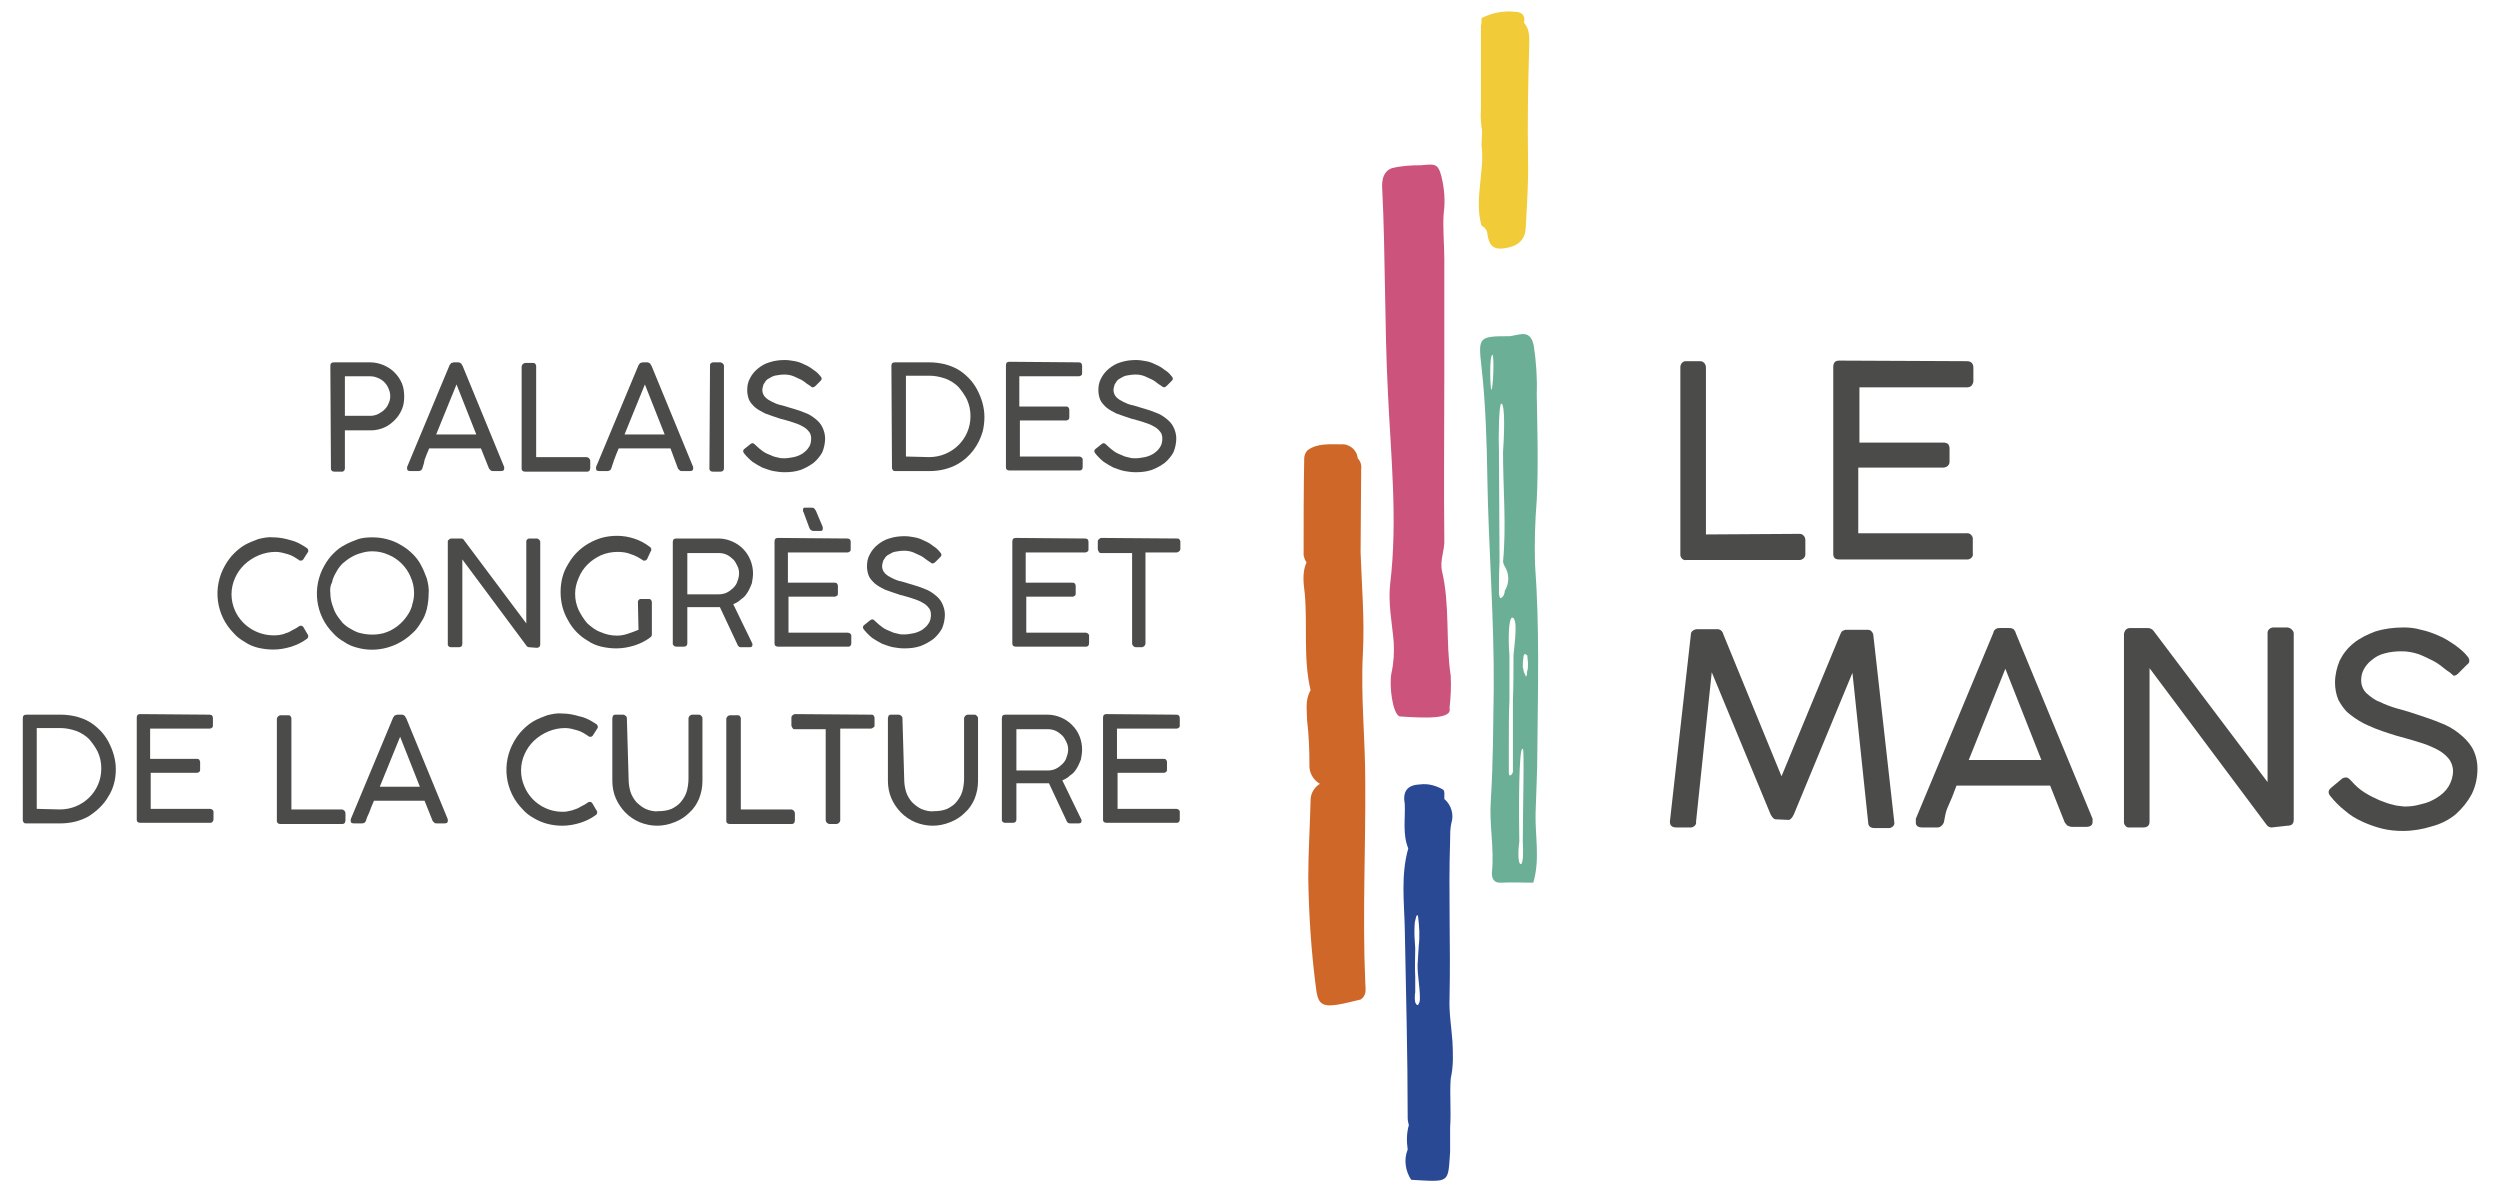 <?xml version="1.0" encoding="utf-8"?>
<!-- Generator: Adobe Illustrator 25.4.1, SVG Export Plug-In . SVG Version: 6.00 Build 0)  -->
<svg version="1.1" id="Calque_1" xmlns="http://www.w3.org/2000/svg" xmlns:xlink="http://www.w3.org/1999/xlink" x="0px" y="0px"
	 viewBox="0 0 430 205" style="enable-background:new 0 0 430 205;" xml:space="preserve">
<style type="text/css">
	.st0{fill:#4B4B4A;}
	.st1{fill:#CB537C;}
	.st2{fill:#6CAF97;}
	.st3{fill:#CF6728;}
	.st4{fill:#2A4995;}
	.st5{fill:#F1CB38;}
</style>
<g id="Groupe_240" transform="translate(-244.579 -509.877)">
	<path id="Tracé_486" class="st0" d="M301.4,572.8c0-0.4,0.2-0.6,0.6-0.6h6.3c0.8,0,1.6,0.2,2.3,0.5c1.4,0.6,2.5,1.7,3.1,3.1
		c0.3,0.7,0.4,1.5,0.4,2.3s-0.1,1.5-0.4,2.2s-0.7,1.3-1.2,1.8s-1.1,1-1.8,1.3c-0.7,0.3-1.5,0.5-2.3,0.5h-4.5v6.5
		c0,0.3-0.1,0.5-0.4,0.6h-0.1h-1.3c-0.3,0-0.5-0.1-0.6-0.4v-0.1L301.4,572.8z M311.7,578c0-0.4-0.1-0.9-0.3-1.3
		c-0.3-0.8-1-1.5-1.8-1.8c-0.4-0.2-0.9-0.3-1.3-0.3h-4.4v6.8h4.4c0.4,0,0.9-0.1,1.3-0.3c0.8-0.4,1.5-1,1.8-1.8
		C311.6,578.9,311.7,578.5,311.7,578"/>
	<path id="Tracé_487" class="st0" d="M317.2,590.5c-0.1,0.1-0.1,0.3-0.3,0.3c-0.1,0.1-0.3,0.1-0.4,0.1h-1.3c-0.4,0-0.6-0.1-0.6-0.4
		c0-0.1,0-0.1,0-0.1v-0.1v-0.1l7.3-17.5c0,0,0-0.1,0.1-0.1c0-0.1,0.1-0.1,0.1-0.2c0.1-0.1,0.1-0.1,0.2-0.1s0.2-0.1,0.3-0.1h0.8
		c0.1,0,0.2,0,0.3,0.1c0.1,0,0.1,0.1,0.2,0.1c0,0,0.1,0.1,0.1,0.2c0,0.1,0,0.1,0.1,0.1l7.2,17.5v0.1v0.1v0.1c0,0.3-0.2,0.4-0.6,0.4
		h-1.3c-0.1,0-0.3,0-0.4-0.1s-0.2-0.2-0.3-0.3l-1.4-3.5h-8.9c-0.3,0.7-0.6,1.4-0.8,2C317.5,589.7,317.3,590.1,317.2,590.5
		 M319.6,584.6h6.9l-3.4-8.6L319.6,584.6z"/>
	<path id="Tracé_488" class="st0" d="M345.5,588.5c0.1,0,0.3,0.1,0.4,0.2c0.1,0.1,0.2,0.3,0.2,0.4v1.3c0,0.1-0.1,0.3-0.1,0.4
		c-0.1,0.1-0.2,0.2-0.4,0.2h-10.7c-0.3,0-0.5-0.1-0.6-0.4v-0.1v-17.6c0-0.1,0.1-0.3,0.2-0.4c0.1-0.1,0.3-0.2,0.4-0.2h1.3
		c0.1,0,0.3,0,0.4,0.1s0.2,0.3,0.2,0.4v15.7L345.5,588.5L345.5,588.5z"/>
	<path id="Tracé_489" class="st0" d="M349.7,590.5c-0.1,0.1-0.1,0.3-0.3,0.3c-0.1,0.1-0.3,0.1-0.4,0.1h-1.3c-0.4,0-0.6-0.1-0.6-0.4
		c0-0.1,0-0.1,0-0.1v-0.1v-0.1l7.3-17.5c0,0,0-0.1,0.1-0.1c0-0.1,0.1-0.1,0.1-0.2c0.1-0.1,0.1-0.1,0.2-0.1s0.2-0.1,0.3-0.1h0.8
		c0.1,0,0.2,0,0.3,0.1c0.1,0,0.1,0.1,0.2,0.1c0,0,0.1,0.1,0.1,0.2c0,0.1,0,0.1,0.1,0.1l7.2,17.5v0.1v0.1v0.1c0,0.3-0.2,0.4-0.6,0.4
		h-1.3c-0.1,0-0.3,0-0.4-0.1s-0.2-0.2-0.3-0.3l-1.3-3.5H351c-0.3,0.7-0.6,1.4-0.8,2C350,589.7,349.8,590.1,349.7,590.5 M352,584.6
		h6.9l-3.4-8.6L352,584.6z"/>
	<path id="Tracé_490" class="st0" d="M366.7,572.8c0-0.1,0-0.3,0.1-0.4c0.1-0.1,0.3-0.2,0.4-0.2h1.3c0.1,0,0.3,0.1,0.4,0.2
		c0.1,0.1,0.2,0.2,0.2,0.4v17.6c0,0.4-0.2,0.6-0.6,0.6h-1.3c-0.3,0-0.5-0.1-0.6-0.4v-0.1L366.7,572.8z"/>
	<path id="Tracé_491" class="st0" d="M384,576.3c-0.2-0.1-0.4-0.3-0.6-0.4c-0.3-0.2-0.6-0.5-1-0.7s-0.9-0.4-1.3-0.6
		c-0.5-0.2-1-0.3-1.6-0.3s-1.2,0.1-1.7,0.2c-0.4,0.1-0.8,0.4-1.2,0.6c-0.3,0.2-0.5,0.6-0.7,0.9c-0.1,0.3-0.2,0.7-0.2,1
		c0,0.4,0.2,0.9,0.5,1.2c0.4,0.4,0.8,0.6,1.2,0.8c0.6,0.3,1.1,0.5,1.7,0.6c0.7,0.2,1.3,0.4,2,0.6s1.3,0.4,2,0.7
		c0.6,0.2,1.2,0.6,1.7,1s0.9,0.8,1.2,1.4c0.3,0.6,0.5,1.3,0.5,2c0,0.8-0.2,1.7-0.5,2.4c-0.4,0.7-0.9,1.3-1.5,1.8
		c-0.7,0.5-1.4,0.9-2.2,1.2c-0.9,0.3-1.8,0.4-2.8,0.4c-0.7,0-1.3-0.1-1.9-0.2c-0.6-0.1-1.3-0.4-1.9-0.6c-0.6-0.3-1.1-0.6-1.7-1
		c-0.5-0.4-1-0.9-1.4-1.4c-0.1-0.1-0.2-0.3-0.2-0.4c0-0.2,0.1-0.3,0.2-0.4l1-0.8c0.1-0.1,0.3-0.2,0.4-0.2s0.3,0.1,0.4,0.2l0.2,0.2
		c0.4,0.4,0.8,0.7,1.2,1c0.4,0.3,0.9,0.5,1.4,0.7c0.4,0.2,0.8,0.3,1.3,0.4c0.3,0.1,0.7,0.1,1,0.1c0.5,0,1.1-0.1,1.6-0.2
		c0.5-0.1,1-0.3,1.5-0.6c0.4-0.3,0.8-0.6,1.1-1.1c0.3-0.4,0.4-1,0.4-1.5c0-0.4-0.1-0.9-0.4-1.2c-0.3-0.4-0.7-0.7-1.1-0.9
		c-0.5-0.3-1.1-0.5-1.7-0.7s-1.3-0.4-2.1-0.6c-0.9-0.3-1.8-0.6-2.6-0.9c-0.6-0.3-1.2-0.6-1.8-1.1c-0.4-0.4-0.8-0.8-1-1.3
		s-0.3-1.1-0.3-1.6c0-0.7,0.1-1.4,0.5-2.1c0.3-0.6,0.8-1.2,1.3-1.6c0.6-0.5,1.3-0.9,2-1.1c0.9-0.3,1.8-0.4,2.7-0.4
		c0.6,0,1.1,0.1,1.7,0.2c0.6,0.1,1.1,0.3,1.7,0.6c0.5,0.2,1,0.5,1.5,0.9c0.5,0.3,0.9,0.7,1.2,1.1c0.1,0.1,0.2,0.2,0.2,0.4
		s-0.1,0.3-0.2,0.4l-0.9,0.9c-0.1,0.1-0.3,0.2-0.4,0.2C384.2,576.5,384.1,576.4,384,576.3"/>
	<path id="Tracé_492" class="st0" d="M397.9,572.8c0-0.4,0.2-0.6,0.6-0.6h5.9c0.9,0,1.7,0.1,2.6,0.3c0.8,0.2,1.6,0.5,2.3,0.9
		c0.7,0.4,1.3,0.9,1.9,1.5s1,1.2,1.4,1.9c0.8,1.5,1.3,3.1,1.3,4.8c0,0.8-0.1,1.7-0.3,2.5c-0.7,2.4-2.2,4.4-4.3,5.6
		c-0.7,0.4-1.5,0.7-2.3,0.9s-1.7,0.3-2.5,0.3h-5.9c-0.1,0-0.3,0-0.4-0.1s-0.2-0.3-0.2-0.4L397.9,572.8z M404.4,588.5
		c3.9,0,7.1-3.1,7.1-7v-0.1c0-1-0.2-1.9-0.6-2.8c-0.4-0.8-0.9-1.5-1.5-2.2c-0.6-0.6-1.4-1.1-2.2-1.4c-0.9-0.3-1.8-0.5-2.7-0.5h-4.1
		v13.9L404.4,588.5z"/>
	<path id="Tracé_493" class="st0" d="M430.1,572.2c0.4,0,0.6,0.2,0.6,0.6v1.2c0,0.2,0,0.3-0.1,0.4c-0.1,0.1-0.3,0.2-0.5,0.2h-10.2
		v5.2h8c0.1,0,0.3,0,0.4,0.1s0.2,0.3,0.2,0.4v1.3c0,0.1,0,0.3-0.1,0.4c-0.1,0.1-0.3,0.2-0.4,0.2h-8v6.2h10.2c0.3,0,0.5,0.2,0.6,0.4
		v0.1v1.3c0,0.3-0.1,0.5-0.4,0.6h-0.1h-12.1c-0.4,0-0.6-0.2-0.6-0.5v-17.6c0-0.4,0.2-0.6,0.6-0.6L430.1,572.2L430.1,572.2z"/>
	<path id="Tracé_494" class="st0" d="M444.4,576.3c-0.2-0.1-0.4-0.3-0.6-0.4c-0.3-0.2-0.6-0.5-1-0.7s-0.9-0.4-1.3-0.6
		c-0.5-0.2-1-0.3-1.6-0.3s-1.2,0.1-1.7,0.2c-0.4,0.1-0.8,0.4-1.2,0.6c-0.3,0.2-0.5,0.6-0.7,0.9c-0.1,0.3-0.2,0.7-0.2,1
		c0,0.4,0.2,0.9,0.5,1.2c0.4,0.4,0.8,0.6,1.2,0.8c0.6,0.3,1.1,0.5,1.7,0.6c0.7,0.2,1.3,0.4,2,0.6s1.3,0.4,2,0.7
		c0.6,0.2,1.2,0.6,1.7,1s0.9,0.8,1.2,1.4c0.3,0.6,0.5,1.3,0.5,2c0,0.8-0.2,1.7-0.5,2.4c-0.4,0.7-0.9,1.3-1.5,1.8
		c-0.7,0.5-1.4,0.9-2.2,1.2c-0.9,0.3-1.8,0.4-2.8,0.4c-0.7,0-1.3-0.1-1.9-0.2c-0.6-0.1-1.3-0.4-1.9-0.6c-0.6-0.3-1.1-0.6-1.7-1
		c-0.5-0.4-1-0.9-1.4-1.4c-0.1-0.1-0.2-0.3-0.2-0.4c0-0.2,0.1-0.3,0.2-0.4l1-0.8c0.1-0.1,0.3-0.2,0.4-0.2s0.3,0.1,0.4,0.2l0.2,0.2
		c0.4,0.4,0.8,0.7,1.2,1c0.4,0.3,0.9,0.5,1.4,0.7c0.4,0.2,0.8,0.3,1.3,0.4c0.3,0.1,0.7,0.1,1,0.1c0.5,0,1.1-0.1,1.6-0.2
		c0.5-0.1,1-0.3,1.5-0.6c0.4-0.3,0.8-0.6,1.1-1.1c0.3-0.4,0.4-1,0.4-1.5c0-0.4-0.1-0.9-0.4-1.2c-0.3-0.4-0.7-0.7-1.1-0.9
		c-0.5-0.3-1.1-0.5-1.7-0.7s-1.3-0.4-2.1-0.6c-0.9-0.3-1.8-0.6-2.6-0.9c-0.6-0.3-1.2-0.6-1.8-1.1c-0.4-0.4-0.8-0.8-1-1.3
		s-0.3-1.1-0.3-1.6c0-0.7,0.1-1.4,0.5-2.1c0.3-0.6,0.8-1.2,1.3-1.6c0.6-0.5,1.3-0.9,2-1.1c0.9-0.3,1.8-0.4,2.7-0.4
		c0.6,0,1.1,0.1,1.7,0.2c0.6,0.1,1.1,0.3,1.7,0.6c0.5,0.2,1,0.5,1.5,0.9c0.5,0.3,0.9,0.7,1.2,1.1c0.1,0.1,0.2,0.2,0.2,0.4
		s-0.1,0.3-0.2,0.4l-0.9,0.9c-0.1,0.1-0.3,0.2-0.4,0.2C444.7,576.5,444.5,576.4,444.4,576.3"/>
	<path id="Tracé_495" class="st0" d="M297.3,604.1c0.1,0.1,0.2,0.1,0.2,0.2c0.1,0.1,0.1,0.2,0.1,0.3s0,0.2-0.1,0.3l-0.7,1.1
		c-0.1,0.2-0.3,0.3-0.4,0.3s-0.1,0-0.2,0s-0.2-0.1-0.2-0.1c-0.6-0.4-1.2-0.8-1.9-1c-0.7-0.2-1.4-0.4-2.1-0.4c-2,0-3.9,0.8-5.4,2.2
		c-0.7,0.7-1.2,1.4-1.6,2.3c-0.8,1.8-0.8,3.8,0,5.6c1.3,2.9,4.4,4.6,7.6,4.2c0.4-0.1,0.7-0.1,1.1-0.3c0.4-0.1,0.8-0.3,1.1-0.5
		c0.4-0.2,0.8-0.4,1.2-0.7c0.1-0.1,0.3-0.1,0.4-0.1s0.3,0.1,0.4,0.3l0.7,1.2c0.1,0.1,0.1,0.2,0.1,0.3c0,0.2-0.1,0.4-0.3,0.5
		c-0.8,0.6-1.7,1-2.6,1.3c-1,0.3-2,0.5-3.1,0.5c-0.9,0-1.7-0.1-2.6-0.3c-0.8-0.2-1.6-0.5-2.3-1c-0.7-0.4-1.4-0.9-1.9-1.5
		c-3.1-3.1-3.7-7.9-1.5-11.7c0.4-0.7,0.9-1.4,1.5-2s1.2-1.1,1.9-1.5c0.7-0.4,1.5-0.7,2.3-1c0.8-0.2,1.7-0.4,2.6-0.3c1,0,2,0.2,3,0.5
		C295.5,603,296.4,603.5,297.3,604.1"/>
	<path id="Tracé_496" class="st0" d="M308.6,602.3c1.7,0,3.4,0.4,4.9,1.3c0.7,0.4,1.4,0.9,2,1.5s1.1,1.2,1.5,2
		c0.4,0.7,0.7,1.5,1,2.3c0.2,0.8,0.4,1.7,0.3,2.6c0,0.9-0.1,1.7-0.3,2.6c-0.2,0.8-0.5,1.6-1,2.3c-0.4,0.7-0.9,1.4-1.5,1.9
		c-2.5,2.4-6.1,3.4-9.4,2.5c-0.8-0.2-1.6-0.5-2.3-1c-0.7-0.4-1.4-0.9-1.9-1.5c-3.1-3.1-3.7-7.9-1.5-11.7c0.4-0.7,0.9-1.4,1.5-2
		s1.2-1.1,2-1.5c0.7-0.4,1.5-0.7,2.3-1C306.8,602.4,307.7,602.3,308.6,602.3 M301.4,611.9c0,0.6,0.1,1.3,0.3,1.9
		c0.2,0.6,0.4,1.2,0.7,1.7c0.3,0.5,0.7,1,1.1,1.5c0.4,0.4,0.9,0.8,1.5,1.1c0.5,0.3,1.1,0.6,1.7,0.7c1.2,0.3,2.6,0.3,3.8,0
		c1.8-0.5,3.3-1.7,4.3-3.3c0.3-0.5,0.6-1.1,0.7-1.7c0.2-0.6,0.3-1.3,0.3-1.9c0-1-0.2-1.9-0.6-2.8c-0.7-1.7-2.1-3.1-3.8-3.8
		c-0.9-0.4-1.8-0.6-2.8-0.6c-0.6,0-1.3,0.1-1.9,0.3c-1.2,0.3-2.3,1-3.2,1.8c-0.4,0.4-0.8,0.9-1.1,1.5c-0.3,0.5-0.6,1.1-0.7,1.7
		C301.4,610.6,301.3,611.2,301.4,611.9"/>
	<path id="Tracé_497" class="st0" d="M335.6,621.2c-0.2,0-0.4-0.1-0.5-0.3l-11-14.8v14.5c0,0.4-0.2,0.6-0.6,0.6h-1.3
		c-0.3,0-0.5-0.1-0.6-0.4v-0.1v-17.6c0-0.2,0-0.3,0.2-0.4c0.1-0.1,0.2-0.2,0.4-0.2h1.7c0.2,0,0.4,0.1,0.5,0.3l10.7,14.3V603
		c0-0.3,0.3-0.5,0.5-0.5l0,0h1.3c0.2,0,0.3,0.1,0.4,0.2c0.1,0.1,0.2,0.2,0.2,0.4v17.6c0,0.4-0.2,0.6-0.6,0.6L335.6,621.2z"/>
	<path id="Tracé_498" class="st0" d="M354.3,613.5c0-0.3,0.1-0.5,0.4-0.6h0.1h1.3c0.1,0,0.3,0,0.4,0.1s0.2,0.3,0.2,0.4v5.6
		c0,0.1,0,0.2-0.1,0.3c0,0.1-0.1,0.2-0.2,0.2l-0.1,0.1c-0.8,0.6-1.7,1-2.6,1.3c-1,0.3-2,0.5-3.1,0.5c-0.9,0-1.7-0.1-2.6-0.3
		c-0.8-0.2-1.6-0.5-2.3-1c-1.4-0.8-2.6-2-3.4-3.5c-0.9-1.5-1.3-3.2-1.3-4.9s0.4-3.4,1.3-4.8c0.4-0.7,0.9-1.4,1.5-2
		c1.2-1.2,2.6-2,4.2-2.5c1.8-0.5,3.8-0.5,5.6,0.1c1,0.3,1.9,0.8,2.7,1.4c0.1,0.1,0.2,0.1,0.2,0.2c0.1,0.1,0.1,0.2,0.1,0.3
		s0,0.2-0.1,0.3l-0.6,1.3c-0.1,0.2-0.3,0.3-0.4,0.3s-0.1,0-0.2,0s-0.2-0.1-0.2-0.1c-0.6-0.4-1.3-0.8-2-1c-0.7-0.3-1.5-0.4-2.3-0.4
		c-1,0-2,0.2-2.9,0.6c-1.7,0.8-3.1,2.1-3.8,3.9c-0.4,0.9-0.6,1.8-0.6,2.7c0,1,0.2,1.9,0.6,2.8c0.4,0.8,0.9,1.6,1.5,2.3
		c0.7,0.6,1.4,1.2,2.3,1.5c0.9,0.4,1.8,0.6,2.8,0.6c0.6,0,1.2-0.1,1.8-0.3c0.6-0.2,1.2-0.4,1.9-0.7L354.3,613.5z"/>
	<path id="Tracé_499" class="st0" d="M360.3,603.1c0-0.4,0.2-0.6,0.6-0.6h7.3c0.8,0,1.6,0.2,2.3,0.5c0.7,0.3,1.3,0.7,1.9,1.3
		c1.1,1.1,1.7,2.7,1.7,4.2c0,0.6-0.1,1.1-0.2,1.7c-0.2,0.5-0.4,1-0.7,1.5c-0.3,0.5-0.6,0.9-1.1,1.2c-0.4,0.4-0.9,0.7-1.4,0.9
		l3.3,6.8v0.2c0,0.3-0.2,0.4-0.5,0.4H372c-0.3,0-0.5-0.2-0.6-0.5l-3-6.4c-0.1,0-0.1,0-0.2,0s-0.2,0-0.3,0s-0.3,0-0.6,0h-4.5v6.2
		c0,0.4-0.2,0.6-0.6,0.6h-1.3c-0.3,0-0.5-0.2-0.6-0.4v-0.1V603.1z M371.7,608.5c0-0.5-0.1-0.9-0.3-1.3c-0.2-0.4-0.4-0.8-0.7-1.1
		c-0.3-0.3-0.7-0.6-1.1-0.8s-0.9-0.3-1.4-0.3h-5.4v7.1h5.4c0.5,0,1-0.1,1.4-0.3s0.8-0.5,1.1-0.8c0.3-0.3,0.6-0.7,0.7-1.1
		C371.6,609.4,371.7,608.9,371.7,608.5"/>
	<path id="Tracé_500" class="st0" d="M390.3,602.5c0.4,0,0.6,0.2,0.6,0.6v1.2c0,0.2,0,0.3-0.1,0.4c-0.1,0.1-0.3,0.2-0.5,0.2h-10.2
		v5.2h8c0.1,0,0.3,0,0.4,0.1s0.2,0.3,0.2,0.4v1.3c0,0.1,0,0.3-0.1,0.4c-0.1,0.1-0.3,0.2-0.4,0.2h-8v6.2h10.2c0.3,0,0.5,0.2,0.6,0.4
		v0.1v1.3c0,0.3-0.1,0.5-0.4,0.6h-0.1h-12.1c-0.4,0-0.6-0.2-0.6-0.5V603c0-0.4,0.2-0.6,0.6-0.6L390.3,602.5L390.3,602.5z M382.8,598
		c-0.1-0.1-0.1-0.2-0.1-0.3s0-0.1,0-0.2c0-0.2,0.1-0.3,0.3-0.3h1.2c0.1,0,0.3,0,0.4,0.1s0.2,0.3,0.3,0.4l1.1,2.6
		c0,0.1,0.1,0.2,0.1,0.3s0,0.1,0,0.2c0,0.1,0,0.2-0.1,0.3s-0.2,0.1-0.3,0.1h-1.2c-0.3,0-0.6-0.2-0.7-0.5L382.8,598z"/>
	<path id="Tracé_501" class="st0" d="M404.6,606.6c-0.2-0.1-0.4-0.3-0.6-0.4c-0.3-0.2-0.6-0.5-1-0.7s-0.9-0.4-1.3-0.6
		c-0.5-0.2-1-0.3-1.6-0.3s-1.2,0.1-1.7,0.2c-0.4,0.1-0.8,0.4-1.2,0.6c-0.3,0.2-0.5,0.6-0.7,0.9c-0.1,0.3-0.2,0.7-0.2,1
		c0,0.4,0.2,0.9,0.5,1.2c0.4,0.4,0.8,0.6,1.2,0.8c0.6,0.3,1.1,0.5,1.7,0.6c0.7,0.2,1.3,0.4,2,0.6s1.3,0.4,2,0.7
		c0.6,0.2,1.2,0.6,1.7,1s0.9,0.8,1.2,1.4c0.3,0.6,0.5,1.3,0.5,2c0,0.8-0.2,1.7-0.5,2.4c-0.4,0.7-0.9,1.3-1.5,1.8
		c-0.7,0.5-1.4,0.9-2.2,1.2c-0.9,0.3-1.8,0.4-2.8,0.4c-0.7,0-1.3-0.1-1.9-0.2c-0.6-0.1-1.3-0.4-1.9-0.6c-0.6-0.3-1.1-0.6-1.7-1
		c-0.5-0.4-1-0.9-1.4-1.4c-0.1-0.1-0.2-0.3-0.2-0.4c0-0.2,0.1-0.3,0.2-0.4l1-0.8c0.1-0.1,0.3-0.2,0.4-0.2s0.3,0.1,0.4,0.2l0.2,0.2
		c0.4,0.4,0.8,0.7,1.2,1c0.4,0.3,0.9,0.5,1.4,0.7c0.4,0.2,0.8,0.3,1.3,0.4c0.3,0.1,0.7,0.1,1,0.1c0.5,0,1.1-0.1,1.6-0.2
		c0.5-0.1,1-0.3,1.5-0.6c0.4-0.3,0.8-0.6,1.1-1.1c0.3-0.4,0.4-1,0.4-1.5c0-0.4-0.1-0.9-0.4-1.2c-0.3-0.4-0.7-0.7-1.1-0.9
		c-0.5-0.3-1.1-0.5-1.7-0.7s-1.3-0.4-2.1-0.6c-0.9-0.3-1.8-0.6-2.6-0.9c-0.6-0.3-1.2-0.6-1.8-1.1c-0.4-0.4-0.8-0.8-1-1.3
		s-0.3-1.1-0.3-1.6c0-0.7,0.1-1.4,0.5-2.1c0.3-0.6,0.8-1.2,1.3-1.6c0.6-0.5,1.3-0.9,2-1.1c0.9-0.3,1.8-0.4,2.7-0.4
		c0.6,0,1.1,0.1,1.7,0.2c0.6,0.1,1.1,0.3,1.7,0.6c0.5,0.2,1,0.5,1.5,0.9c0.5,0.3,0.9,0.7,1.2,1.1c0.1,0.1,0.2,0.2,0.2,0.4
		s-0.1,0.3-0.2,0.4l-0.9,0.9c-0.1,0.1-0.3,0.2-0.4,0.2C404.9,606.8,404.7,606.7,404.6,606.6"/>
	<path id="Tracé_502" class="st0" d="M431.2,602.5c0.4,0,0.6,0.2,0.6,0.6v1.2c0,0.2,0,0.3-0.1,0.4c-0.1,0.1-0.3,0.2-0.5,0.2H421
		v5.2h8c0.1,0,0.3,0,0.4,0.1s0.2,0.3,0.2,0.4v1.3c0,0.1,0,0.3-0.1,0.4c-0.1,0.1-0.3,0.2-0.4,0.2h-8v6.2h10.2c0.3,0,0.5,0.2,0.6,0.4
		v0.1v1.3c0,0.3-0.1,0.5-0.4,0.6h-0.1h-12.1c-0.4,0-0.6-0.2-0.6-0.5V603c0-0.4,0.2-0.6,0.6-0.6L431.2,602.5z"/>
	<path id="Tracé_503" class="st0" d="M447,602.5c0.1,0,0.3,0,0.4,0.1s0.2,0.3,0.2,0.4v1.3c0,0.2-0.1,0.3-0.2,0.4
		c-0.1,0.1-0.3,0.2-0.5,0.2h-5.3v15.7c0,0.1-0.1,0.3-0.2,0.4c-0.1,0.1-0.3,0.2-0.4,0.2h-1.1c-0.1,0-0.3-0.1-0.4-0.2
		c-0.1-0.1-0.2-0.3-0.2-0.4V605H434c-0.2,0-0.3,0-0.4-0.2c-0.1-0.1-0.2-0.3-0.2-0.5V603c0-0.2,0.1-0.3,0.2-0.4
		c0.1-0.1,0.3-0.2,0.4-0.2L447,602.5z"/>
	<path id="Tracé_504" class="st0" d="M248.5,633.4c0-0.4,0.2-0.6,0.6-0.6h5.9c0.9,0,1.7,0.1,2.6,0.3c0.8,0.2,1.6,0.5,2.3,0.9
		c0.7,0.4,1.3,0.9,1.9,1.5s1,1.2,1.4,1.9c0.8,1.5,1.3,3.1,1.3,4.8s-0.4,3.3-1.3,4.7c-0.8,1.4-2,2.5-3.4,3.4
		c-0.7,0.4-1.5,0.7-2.3,0.9c-0.8,0.2-1.7,0.3-2.5,0.3h-5.9c-0.1,0-0.3,0-0.4-0.1c-0.1-0.1-0.2-0.3-0.2-0.4V633.4z M254.9,649.1
		c3.9,0,7.1-3.1,7.1-7V642c0-1-0.2-1.9-0.6-2.8c-0.4-0.8-0.9-1.5-1.5-2.2c-0.6-0.6-1.4-1.1-2.2-1.4c-0.9-0.3-1.8-0.5-2.7-0.5h-4.1
		V649L254.9,649.1z"/>
	<path id="Tracé_505" class="st0" d="M280.6,632.8c0.4,0,0.6,0.2,0.6,0.6v1.2c0,0.2,0,0.3-0.1,0.4c-0.1,0.1-0.3,0.2-0.5,0.2h-10.2
		v5.2h8c0.1,0,0.3,0,0.4,0.1s0.2,0.3,0.2,0.4v1.3c0,0.1,0,0.3-0.1,0.4c-0.1,0.1-0.3,0.2-0.4,0.2h-8v6.2h10.2c0.3,0,0.5,0.2,0.6,0.4
		v0.1v1.3c0,0.3-0.2,0.5-0.4,0.6h-0.1h-12.1c-0.4,0-0.6-0.2-0.6-0.5v-17.6c0-0.4,0.2-0.6,0.6-0.6L280.6,632.8z"/>
	<path id="Tracé_506" class="st0" d="M303.4,649.1c0.1,0,0.3,0.1,0.4,0.2c0.1,0.1,0.2,0.3,0.2,0.4v1.3c0,0.1-0.1,0.3-0.1,0.4
		c-0.1,0.1-0.2,0.2-0.4,0.2h-10.7c-0.3,0-0.5-0.1-0.6-0.4v-0.1v-17.6c0-0.1,0.1-0.3,0.2-0.4c0.1-0.1,0.3-0.2,0.4-0.2h1.3
		c0.1,0,0.3,0,0.4,0.1s0.2,0.3,0.2,0.4v15.7L303.4,649.1z"/>
	<path id="Tracé_507" class="st0" d="M307.5,651.1c-0.1,0.1-0.1,0.3-0.3,0.3c-0.1,0.1-0.3,0.1-0.4,0.1h-1.3c-0.4,0-0.6-0.1-0.6-0.4
		c0-0.1,0-0.1,0-0.1v-0.1v-0.1l7.3-17.5c0,0,0-0.1,0.1-0.1c0-0.1,0.1-0.1,0.1-0.2c0.1-0.1,0.1-0.1,0.2-0.1s0.2-0.1,0.3-0.1h0.8
		c0.1,0,0.2,0,0.3,0.1c0.1,0,0.1,0.1,0.2,0.1c0,0,0.1,0.1,0.1,0.2c0,0.1,0,0.1,0.1,0.1l7.2,17.5v0.1v0.1v0.1c0,0.3-0.2,0.4-0.6,0.4
		h-1.3c-0.1,0-0.3,0-0.4-0.1s-0.2-0.2-0.3-0.3l-1.4-3.5h-8.7c-0.3,0.7-0.6,1.4-0.8,2C307.8,650.2,307.6,650.7,307.5,651.1
		 M309.9,645.2h6.9l-3.4-8.6L309.9,645.2z"/>
	<path id="Tracé_508" class="st0" d="M347.1,634.4c0.1,0.1,0.2,0.1,0.2,0.2c0.1,0.1,0.1,0.2,0.1,0.3s0,0.2-0.1,0.3l-0.7,1.1
		c-0.1,0.2-0.3,0.3-0.4,0.3s-0.1,0-0.2,0s-0.2-0.1-0.2-0.1c-0.6-0.4-1.2-0.8-1.9-1c-0.7-0.2-1.4-0.4-2.1-0.4c-2,0-3.9,0.8-5.4,2.2
		c-0.7,0.7-1.2,1.4-1.6,2.3c-0.8,1.8-0.8,3.8,0,5.6c1.1,2.6,3.7,4.3,6.5,4.3c0.3,0,0.7,0,1-0.1c0.4-0.1,0.7-0.1,1.1-0.3
		c0.4-0.1,0.8-0.3,1.1-0.5c0.4-0.2,0.8-0.4,1.2-0.7c0.1-0.1,0.3-0.1,0.4-0.1s0.3,0.1,0.4,0.3l0.7,1.2c0.1,0.1,0.1,0.2,0.1,0.3
		c0,0.2-0.1,0.4-0.3,0.5c-0.8,0.6-1.7,1-2.6,1.3c-1,0.3-2,0.5-3.1,0.5c-1.7,0-3.4-0.4-4.9-1.3c-0.7-0.4-1.4-0.9-1.9-1.5
		c-3.1-3.1-3.7-7.9-1.5-11.7c0.4-0.7,0.9-1.4,1.5-2s1.2-1.1,1.9-1.5c0.7-0.4,1.5-0.7,2.3-1c0.8-0.2,1.7-0.4,2.6-0.3c1,0,2,0.2,3,0.5
		C345.3,633.3,346.2,633.8,347.1,634.4"/>
	<path id="Tracé_509" class="st0" d="M352.7,643.8c0,0.8,0.1,1.5,0.3,2.2c0.2,0.7,0.6,1.3,1,1.8c0.5,0.5,1,0.9,1.6,1.2
		c0.7,0.3,1.5,0.5,2.2,0.4c0.8,0,1.6-0.1,2.3-0.4c0.6-0.3,1.2-0.7,1.6-1.2s0.8-1.1,1-1.8s0.3-1.5,0.3-2.2v-10.4
		c0-0.1,0.1-0.3,0.2-0.4c0.1-0.1,0.3-0.2,0.4-0.2h1.2c0.2,0,0.3,0.1,0.4,0.2c0.1,0.1,0.2,0.2,0.2,0.4v10.8c0,1.1-0.2,2.1-0.6,3.1
		c-0.4,0.9-0.9,1.7-1.7,2.4c-0.7,0.7-1.5,1.2-2.5,1.6c-1,0.4-2,0.6-3,0.6s-2-0.2-3-0.6c-1.9-0.8-3.3-2.3-4.1-4.1
		c-0.4-0.9-0.6-2-0.6-3v-10.8c0-0.1,0.1-0.3,0.1-0.4c0.1-0.1,0.2-0.2,0.4-0.2h1.4c0.1,0,0.3,0.1,0.4,0.2c0.1,0.1,0.2,0.2,0.2,0.4
		L352.7,643.8z"/>
	<path id="Tracé_510" class="st0" d="M380.7,649.1c0.1,0,0.3,0.1,0.4,0.2c0.1,0.1,0.2,0.3,0.2,0.4v1.3c0,0.1-0.1,0.3-0.1,0.4
		c-0.1,0.1-0.2,0.2-0.4,0.2h-10.7c-0.3,0-0.5-0.1-0.6-0.4v-0.1v-17.6c0-0.1,0.1-0.3,0.2-0.4c0.1-0.1,0.3-0.2,0.4-0.2h1.3
		c0.1,0,0.3,0,0.4,0.1s0.2,0.3,0.2,0.4v15.7L380.7,649.1z"/>
	<path id="Tracé_511" class="st0" d="M394.4,632.8c0.1,0,0.3,0,0.4,0.1s0.2,0.3,0.2,0.4v1.3c0,0.2,0,0.3-0.2,0.4
		c-0.1,0.1-0.3,0.2-0.5,0.2h-5.2V651c0,0.1-0.1,0.3-0.2,0.4c-0.1,0.1-0.3,0.2-0.4,0.2h-1.3c-0.1,0-0.3-0.1-0.4-0.2
		c-0.1-0.1-0.2-0.3-0.2-0.4v-15.7h-5.3c-0.2,0-0.3,0-0.4-0.2c-0.1-0.1-0.2-0.3-0.2-0.5v-1.3c0-0.2,0.1-0.3,0.2-0.4
		c0.1-0.1,0.3-0.2,0.4-0.2L394.4,632.8z"/>
	<path id="Tracé_512" class="st0" d="M400.1,643.8c0,0.8,0.1,1.5,0.3,2.2c0.2,0.7,0.6,1.3,1,1.8c0.5,0.5,1,0.9,1.6,1.2
		c0.7,0.3,1.5,0.5,2.2,0.4c0.8,0,1.6-0.1,2.3-0.4c0.6-0.3,1.2-0.7,1.6-1.2s0.8-1.1,1-1.8s0.3-1.5,0.3-2.2v-10.4
		c0-0.1,0.1-0.3,0.2-0.4c0.1-0.1,0.3-0.2,0.4-0.2h1.2c0.2,0,0.3,0.1,0.4,0.2c0.1,0.1,0.2,0.2,0.2,0.4v10.8c0,1.1-0.2,2.1-0.6,3.1
		c-0.4,0.9-0.9,1.7-1.7,2.4c-0.7,0.7-1.5,1.2-2.5,1.6c-1,0.4-2,0.6-3,0.6s-2-0.2-3-0.6c-1.9-0.8-3.3-2.3-4.1-4.1
		c-0.4-0.9-0.6-2-0.6-3v-10.8c0-0.1,0.1-0.3,0.1-0.4c0.1-0.1,0.2-0.2,0.4-0.2h1.4c0.1,0,0.3,0.1,0.4,0.2c0.1,0.1,0.2,0.2,0.2,0.4
		L400.1,643.8z"/>
	<path id="Tracé_513" class="st0" d="M416.9,633.4c0-0.4,0.2-0.6,0.6-0.6h7.3c0.8,0,1.6,0.2,2.3,0.5c0.7,0.3,1.3,0.7,1.9,1.3
		c1.1,1.1,1.7,2.6,1.7,4.2c0,0.6-0.1,1.1-0.2,1.7c-0.2,0.5-0.4,1-0.7,1.5c-0.3,0.5-0.6,0.9-1.1,1.2c-0.4,0.4-0.9,0.7-1.4,0.9
		l3.3,6.8v0.2c0,0.3-0.2,0.4-0.5,0.4h-1.5c-0.3,0-0.5-0.2-0.6-0.5l-3-6.4c-0.1,0-0.1,0-0.2,0s-0.2,0-0.3,0s-0.3,0-0.6,0h-4.5v6.2
		c0,0.4-0.2,0.6-0.6,0.6h-1.3c-0.3,0-0.5-0.1-0.6-0.4v-0.1L416.9,633.4z M428.3,638.8c0-0.5-0.1-0.9-0.3-1.3
		c-0.2-0.4-0.4-0.8-0.7-1.1c-0.3-0.3-0.7-0.6-1.1-0.8s-0.9-0.3-1.4-0.3h-5.4v7.1h5.4c0.5,0,1-0.1,1.4-0.3s0.8-0.5,1.1-0.8
		c0.3-0.3,0.6-0.7,0.7-1.1C428.2,639.7,428.3,639.2,428.3,638.8"/>
	<path id="Tracé_514" class="st0" d="M446.9,632.8c0.4,0,0.6,0.2,0.6,0.6v1.2c0,0.2,0,0.3-0.1,0.4c-0.1,0.1-0.3,0.2-0.5,0.2h-10.2
		v5.2h8c0.1,0,0.3,0,0.4,0.1s0.2,0.3,0.2,0.4v1.3c0,0.1,0,0.3-0.1,0.4c-0.1,0.1-0.3,0.2-0.4,0.2h-8v6.2h10.1c0.3,0,0.5,0.2,0.6,0.4
		v0.1v1.3c0,0.3-0.1,0.5-0.4,0.6H447h-12.1c-0.4,0-0.6-0.2-0.6-0.5v-17.6c0-0.4,0.2-0.6,0.6-0.6L446.9,632.8z"/>
	<path id="Tracé_515" class="st0" d="M554.1,601.7c0.3,0,0.5,0.1,0.7,0.3s0.3,0.5,0.3,0.8v2.4c0,0.3-0.1,0.5-0.3,0.7
		s-0.5,0.3-0.7,0.3h-19.5c-0.5,0.1-0.9-0.3-1-0.8c0-0.1,0-0.2,0-0.3V573c0-0.5,0.4-1,0.9-1h0.1h2.4c0.3,0,0.5,0.1,0.7,0.3
		s0.3,0.5,0.3,0.8v28.7L554.1,601.7L554.1,601.7z"/>
	<path id="Tracé_516" class="st0" d="M582.9,572c0.7,0,1.1,0.4,1.1,1.1v2.3c0,0.3-0.1,0.5-0.3,0.8c-0.2,0.2-0.5,0.3-0.8,0.3h-18.5
		v9.5h14.5c0.3,0,0.5,0.1,0.7,0.2c0.2,0.2,0.3,0.5,0.3,0.8v2.3c0,0.3-0.1,0.5-0.3,0.7s-0.5,0.3-0.8,0.3h-14.6v11.3h18.6
		c0.5-0.1,1,0.3,1.1,0.8c0,0.1,0,0.2,0,0.3v2.4c0.1,0.5-0.3,0.9-0.8,1c-0.1,0-0.2,0-0.3,0h-21.9c-0.7,0-1-0.3-1-1V573
		c0-0.7,0.3-1.1,1-1.1L582.9,572z"/>
	<path id="Tracé_517" class="st0" d="M550,650.8c-0.3,0-0.6-0.3-0.9-0.9L539,625.5l-2.7,25.7c0.1,0.5-0.3,0.9-0.8,1
		c-0.1,0-0.2,0-0.2,0h-2.4c-0.7,0-1.1-0.3-1.1-1l3.6-32.1c0-0.3,0.1-0.6,0.3-0.7c0.2-0.2,0.5-0.3,0.8-0.3h3.5c0.5,0,0.9,0.4,1,0.9
		l10,24.4l10.1-24.4c0.1-0.2,0.2-0.5,0.4-0.6s0.4-0.2,0.6-0.2h3.7c0.3,0,0.6,0.1,0.7,0.3c0.2,0.2,0.3,0.5,0.3,0.7l3.6,32.1
		c0.1,0.5-0.3,0.9-0.8,1c-0.1,0-0.2,0-0.2,0H567c-0.7,0-1.1-0.3-1.1-1l-2.7-25.7L553.1,650c-0.3,0.6-0.6,0.9-0.9,0.9L550,650.8z"/>
	<path id="Tracé_518" class="st0" d="M578.9,651.4c-0.1,0.2-0.3,0.5-0.5,0.6c-0.2,0.2-0.5,0.2-0.8,0.2h-2.4c-0.7,0-1.1-0.3-1.1-0.8
		c0-0.1,0-0.2,0-0.3s0-0.1,0-0.2s0-0.1,0-0.2l13.3-31.9c0-0.1,0.1-0.2,0.1-0.3s0.1-0.2,0.2-0.3c0.1-0.1,0.2-0.2,0.3-0.2
		c0.2-0.1,0.4-0.1,0.6-0.1h1.5c0.2,0,0.4,0,0.6,0.1c0.1,0,0.2,0.1,0.3,0.2c0.1,0.1,0.1,0.2,0.2,0.3c0,0.1,0.1,0.2,0.1,0.3l13.2,31.9
		c0,0.1,0,0.2,0,0.2c0,0.1,0,0.2,0,0.2c0,0.1,0,0.1,0,0.2c0,0.5-0.4,0.8-1.1,0.8H601c-0.3,0-0.5-0.1-0.8-0.2
		c-0.2-0.2-0.4-0.4-0.5-0.6l-2.5-6.3h-16.1c-0.5,1.4-1,2.6-1.5,3.7S579.1,650.7,578.9,651.4 M583.2,640.6h12.5l-6.2-15.7
		L583.2,640.6z"/>
	<path id="Tracé_519" class="st0" d="M635.3,652.2c-0.4,0-0.7-0.2-0.9-0.5l-20.1-26.9v26.4c0,0.7-0.4,1-1.1,1h-2.3
		c-0.5,0.1-0.9-0.3-1-0.8c0-0.1,0-0.2,0-0.3V619c0-0.3,0.1-0.5,0.3-0.8c0.2-0.2,0.5-0.3,0.7-0.3h3.1c0.4,0,0.8,0.2,1,0.5l19.6,26
		v-25.7c0-0.5,0.5-0.9,1-0.9l0,0h2.3c0.3,0,0.6,0.1,0.8,0.3s0.4,0.4,0.4,0.7v32.1c0,0.7-0.4,1-1.1,1L635.3,652.2z"/>
	<path id="Tracé_520" class="st0" d="M665.9,625.5c-0.2-0.1-0.6-0.4-1.1-0.8c-0.6-0.5-1.2-0.9-1.8-1.2c-0.8-0.4-1.6-0.8-2.4-1.1
		c-0.9-0.3-1.9-0.5-2.9-0.5c-1.1,0-2.1,0.1-3.1,0.4c-0.8,0.2-1.5,0.6-2.2,1.2c-0.5,0.4-1,1-1.3,1.6s-0.4,1.2-0.4,1.8
		c0,0.8,0.3,1.6,0.9,2.2c0.7,0.6,1.4,1.2,2.3,1.5c1,0.5,2.1,0.9,3.2,1.2c1.2,0.3,2.4,0.7,3.6,1.1c1.2,0.4,2.4,0.8,3.6,1.3
		c1.1,0.4,2.2,1,3.2,1.8c0.9,0.7,1.7,1.5,2.3,2.5c0.6,1.1,0.9,2.3,0.9,3.6c0,1.5-0.3,3-1,4.4c-0.7,1.3-1.6,2.4-2.7,3.4
		c-1.2,1-2.6,1.7-4.1,2.1c-1.6,0.5-3.3,0.8-5,0.8c-1.2,0-2.4-0.1-3.6-0.4c-1.2-0.3-2.3-0.7-3.4-1.2c-1.1-0.5-2.1-1.1-3-1.9
		c-0.9-0.7-1.8-1.6-2.5-2.5c-0.2-0.2-0.3-0.5-0.3-0.7c0-0.3,0.2-0.5,0.4-0.7l1.8-1.5c0.2-0.2,0.5-0.3,0.8-0.3s0.5,0.2,0.7,0.4
		l0.3,0.3c0.6,0.7,1.4,1.4,2.2,1.9s1.6,0.9,2.5,1.3c0.8,0.3,1.5,0.6,2.4,0.8c0.6,0.2,1.3,0.2,1.9,0.3c1,0,1.9-0.1,2.9-0.4
		c1-0.2,1.9-0.6,2.7-1.1s1.5-1.1,2-1.9c0.5-0.8,0.8-1.8,0.8-2.7c0-0.8-0.3-1.6-0.8-2.2c-0.6-0.7-1.3-1.2-2.1-1.6
		c-1-0.5-2-0.9-3.1-1.2c-1.2-0.4-2.4-0.7-3.8-1.1c-1.6-0.5-3.2-1-4.7-1.7c-1.2-0.5-2.3-1.2-3.3-2c-0.8-0.6-1.4-1.5-1.9-2.4
		c-0.4-0.9-0.6-2-0.6-3c0-1.3,0.3-2.6,0.8-3.8c0.6-1.2,1.4-2.2,2.4-3c1.1-0.9,2.4-1.5,3.7-2c1.6-0.5,3.2-0.7,4.9-0.7
		c1,0,2,0.1,3,0.4c1,0.2,2.1,0.6,3,1c1,0.4,1.9,1,2.8,1.6c0.8,0.6,1.6,1.2,2.2,2c0.2,0.2,0.3,0.5,0.3,0.7c0,0.3-0.1,0.5-0.4,0.7
		l-1.6,1.6c-0.2,0.2-0.5,0.3-0.7,0.3C666.4,625.9,666.1,625.7,665.9,625.5"/>
	<path id="Tracé_521" class="st1" d="M493,574.3c0-6.6,0-13.3,0-19.9c0-2.4-0.3-5.6-0.1-7.9c0.3-2.1,0.1-4.2-0.4-6.3
		c-0.6-2.3-1.2-2.1-3.5-1.9c-1.7,0-3.4,0.1-5,0.5c-1.4,0.5-1.7,1.8-1.7,3.1c0.6,11.8,0.4,23.7,1,35.5c0.5,10.8,1.7,22,0.4,32.8
		c-0.4,3.4,0.3,6.7,0.6,10.1c0.1,1.8,0,3.6-0.4,5.4c-0.4,2.2,0.2,6.9,1.4,7.4c4.4,0.3,9.1,0.5,8.6-1.4c0.2-1.9,0.3-3.7,0.2-5.6
		c-0.9-6-0.1-12.1-1.5-18c-0.4-1.9,0.5-3.6,0.4-5.4C492.9,593.2,493,583.8,493,574.3"/>
	<path id="Tracé_522" class="st2" d="M508.6,606.9c-0.1-3.7,0-7.3,0.3-11c0.3-6.1,0.1-12.1,0-18.2c0.1-2.8-0.1-5.6-0.5-8.3
		c-0.3-1.6-1-2.3-2.5-2c-0.5,0.1-1.1,0.2-1.6,0.3c-5.4,0-5.5,0.1-4.9,5.3c0.7,6.3,0.9,12.7,1,19c0.2,12.2,1.2,24.3,1.1,36.5
		c-0.1,6.3-0.1,12.7-0.5,19c-0.3,4.1,0.6,8.2,0.2,12.3c-0.1,1,0.2,2,1.6,1.9c1.8-0.1,3.6,0,5.5,0c1.2-4,0.3-8,0.4-12
		c0.1-3.5,0.3-7,0.3-10.5C509.1,628.3,509.4,617.6,508.6,606.9 M501.1,576.9c-0.2,0.1-0.4-6.1,0.2-6
		C501.6,571.3,501.4,576.8,501.1,576.9 M503.4,611.5c0,0.3-0.1,0.6-0.2,0.8c-0.7,1-0.7,0.1-0.8-0.3c0-1.8,0-3.6,0.1-5.5
		c0-6.3-0.1-12.5-0.1-18.8c-0.1-2.8,0-8.4,0.4-8.4c0.7,0,0.5,5.6,0.3,8.4c0,6.3,0.6,12.5,0,18.8c0.1,0.3,0.1,0.5,0.3,0.8
		C504.2,608.6,504.2,610.2,503.4,611.5 M504.9,622.6c0,2.6,0,5.2-0.1,7.7v6.6v5.7c0,0.4-0.8,1.3-0.7-0.1c0-1.9,0-3.7,0-5.6
		c0-2.2,0-4.4,0.1-6.6c0-2.6,0-5.2,0-7.8c-0.2-2.2-0.2-6.4,0.5-6.4C505.7,616.3,505.1,620.4,504.9,622.6 M506.2,658.5
		c-0.6,0.1-0.5-2.6-0.3-3.8c-0.1-5.4-0.1-16.7,0.6-16c0.3-0.2,0,10.7,0,16C506.6,656,506.6,658.3,506.2,658.5 M507.1,626.2
		c-0.2,0.1-0.1-0.3-0.2-0.3c-0.1-0.1-0.1-0.3-0.2-0.4c-0.1-0.3-0.1-0.6-0.2-0.9c0-0.5,0-1,0.1-1.5c0-0.2,0-0.5,0.2-0.7
		c0.1-0.1,0.2,0,0.3,0.1s0.2,0.1,0.2,0.2c0,0,0,0.1,0,0.2c0,0.4,0.1,0.7,0.1,1.1c0,0.5,0,1-0.2,1.5
		C507.3,625.7,507.2,626,507.1,626.2"/>
	<path id="Tracé_523" class="st3" d="M479.4,678.7c-0.5-11.5,0.1-23.1,0-34.6c0-7.3-0.8-14.6-0.4-21.9c0.3-5.8-0.2-11.5-0.4-17.3
		c0-4.8,0.1-9.5,0.1-14.3c0.1-0.7-0.1-1.4-0.6-1.9c-0.1-1.4-1.4-2.5-2.8-2.4c0,0,0,0-0.1,0c-2,0-4-0.2-5.7,1
		c-0.4,0.4-0.6,0.9-0.6,1.5c-0.1,5.5-0.1,11.1-0.1,16.6c0.1,0.4,0.2,0.8,0.5,1.2c-0.8,1.8-0.5,3.7-0.3,5.4c0.5,5.5-0.3,11.1,1,16.6
		l0,0c-1,1.7-0.6,3.5-0.6,5.2c0.3,2.5,0.4,5,0.4,7.5c-0.1,1.4,0.6,2.7,1.8,3.4c-1,0.6-1.6,1.7-1.6,2.8c-0.1,4.5-0.4,8.9-0.4,13.4
		c0.1,6.3,0.5,12.5,1.3,18.7c0.3,2.8,0.9,3.5,3.6,3.1c1.4-0.2,2.7-0.6,4.1-0.9C479.8,681,479.4,679.8,479.4,678.7"/>
	<path id="Tracé_524" class="st4" d="M494.4,689c-0.2-2.7-0.6-4.9-0.5-7.5c0.2-9.2-0.2-18.1,0.1-27.1c0-1,0-2,0.2-2.9
		c0.5-1.5,0-3.2-1.2-4.2c0-0.6,0.1-1.4-0.2-1.6c-1.2-0.7-2.6-1.1-4-0.9c-2.2,0.1-3,1.2-2.6,3.4c0.1,2.5-0.4,5.2,0.6,7.6l0,0
		c-1.3,4.6-0.7,9.2-0.6,13.8c0.2,10.9,0.5,21.7,0.5,32.6c0,0.4,0.1,0.8,0.2,1.2c-0.4,1.4-0.4,2.8-0.2,4.2c-0.7,1.7-0.4,3.7,0.6,5.2
		c6.8,0.4,6.3,0.6,6.7-4.8c0-1.1,0-2.3,0-3.4v-0.8c0.2-3-0.1-5.5,0.1-8.4C494.6,693.2,494.5,691.1,494.4,689 M488.6,672.6
		c-0.1,1.1-0.1,2.2-0.2,3.3c0,1.9,0.4,3.7,0.4,5.6c0,0.3,0,0.6-0.1,0.8c-0.2,0.6-0.4,0.6-0.7,0c-0.1-0.6-0.1-1.2,0-1.8
		c0-1,0-1.6,0-2.6c-0.1-1.7,0-3.2,0-4.9c-0.1-1.4-0.2-2.7-0.1-4.1c0-0.4,0.1-0.7,0.2-1.1c0.1-0.5,0.3-0.8,0.4-0.2
		C488.7,669.3,488.8,670.9,488.6,672.6"/>
	<path id="Tracé_525" class="st5" d="M506.7,513.8c0.3-1.2-0.3-1.9-1.6-1.9c-2-0.2-4,0.2-5.7,1.1c0,0.5,0,1-0.1,1.4
		c0,4.8,0,9.5,0,14.3c-0.1,1.2,0,2.5,0.2,3.7c0,0.8-0.1,1.6-0.1,2.4c0.6,4.6-1.3,9.3,0,13.9c0.5,0.2,0.9,0.7,1,1.3
		c0.2,1.5,0.6,2.9,2.8,2.6c2.4-0.3,3.7-1.4,3.8-3.5c0.2-3.9,0.5-7.9,0.4-11.8c-0.1-6.4,0-12.9,0.2-19.3
		C507.6,516.5,507.8,515,506.7,513.8"/>
</g>
</svg>
